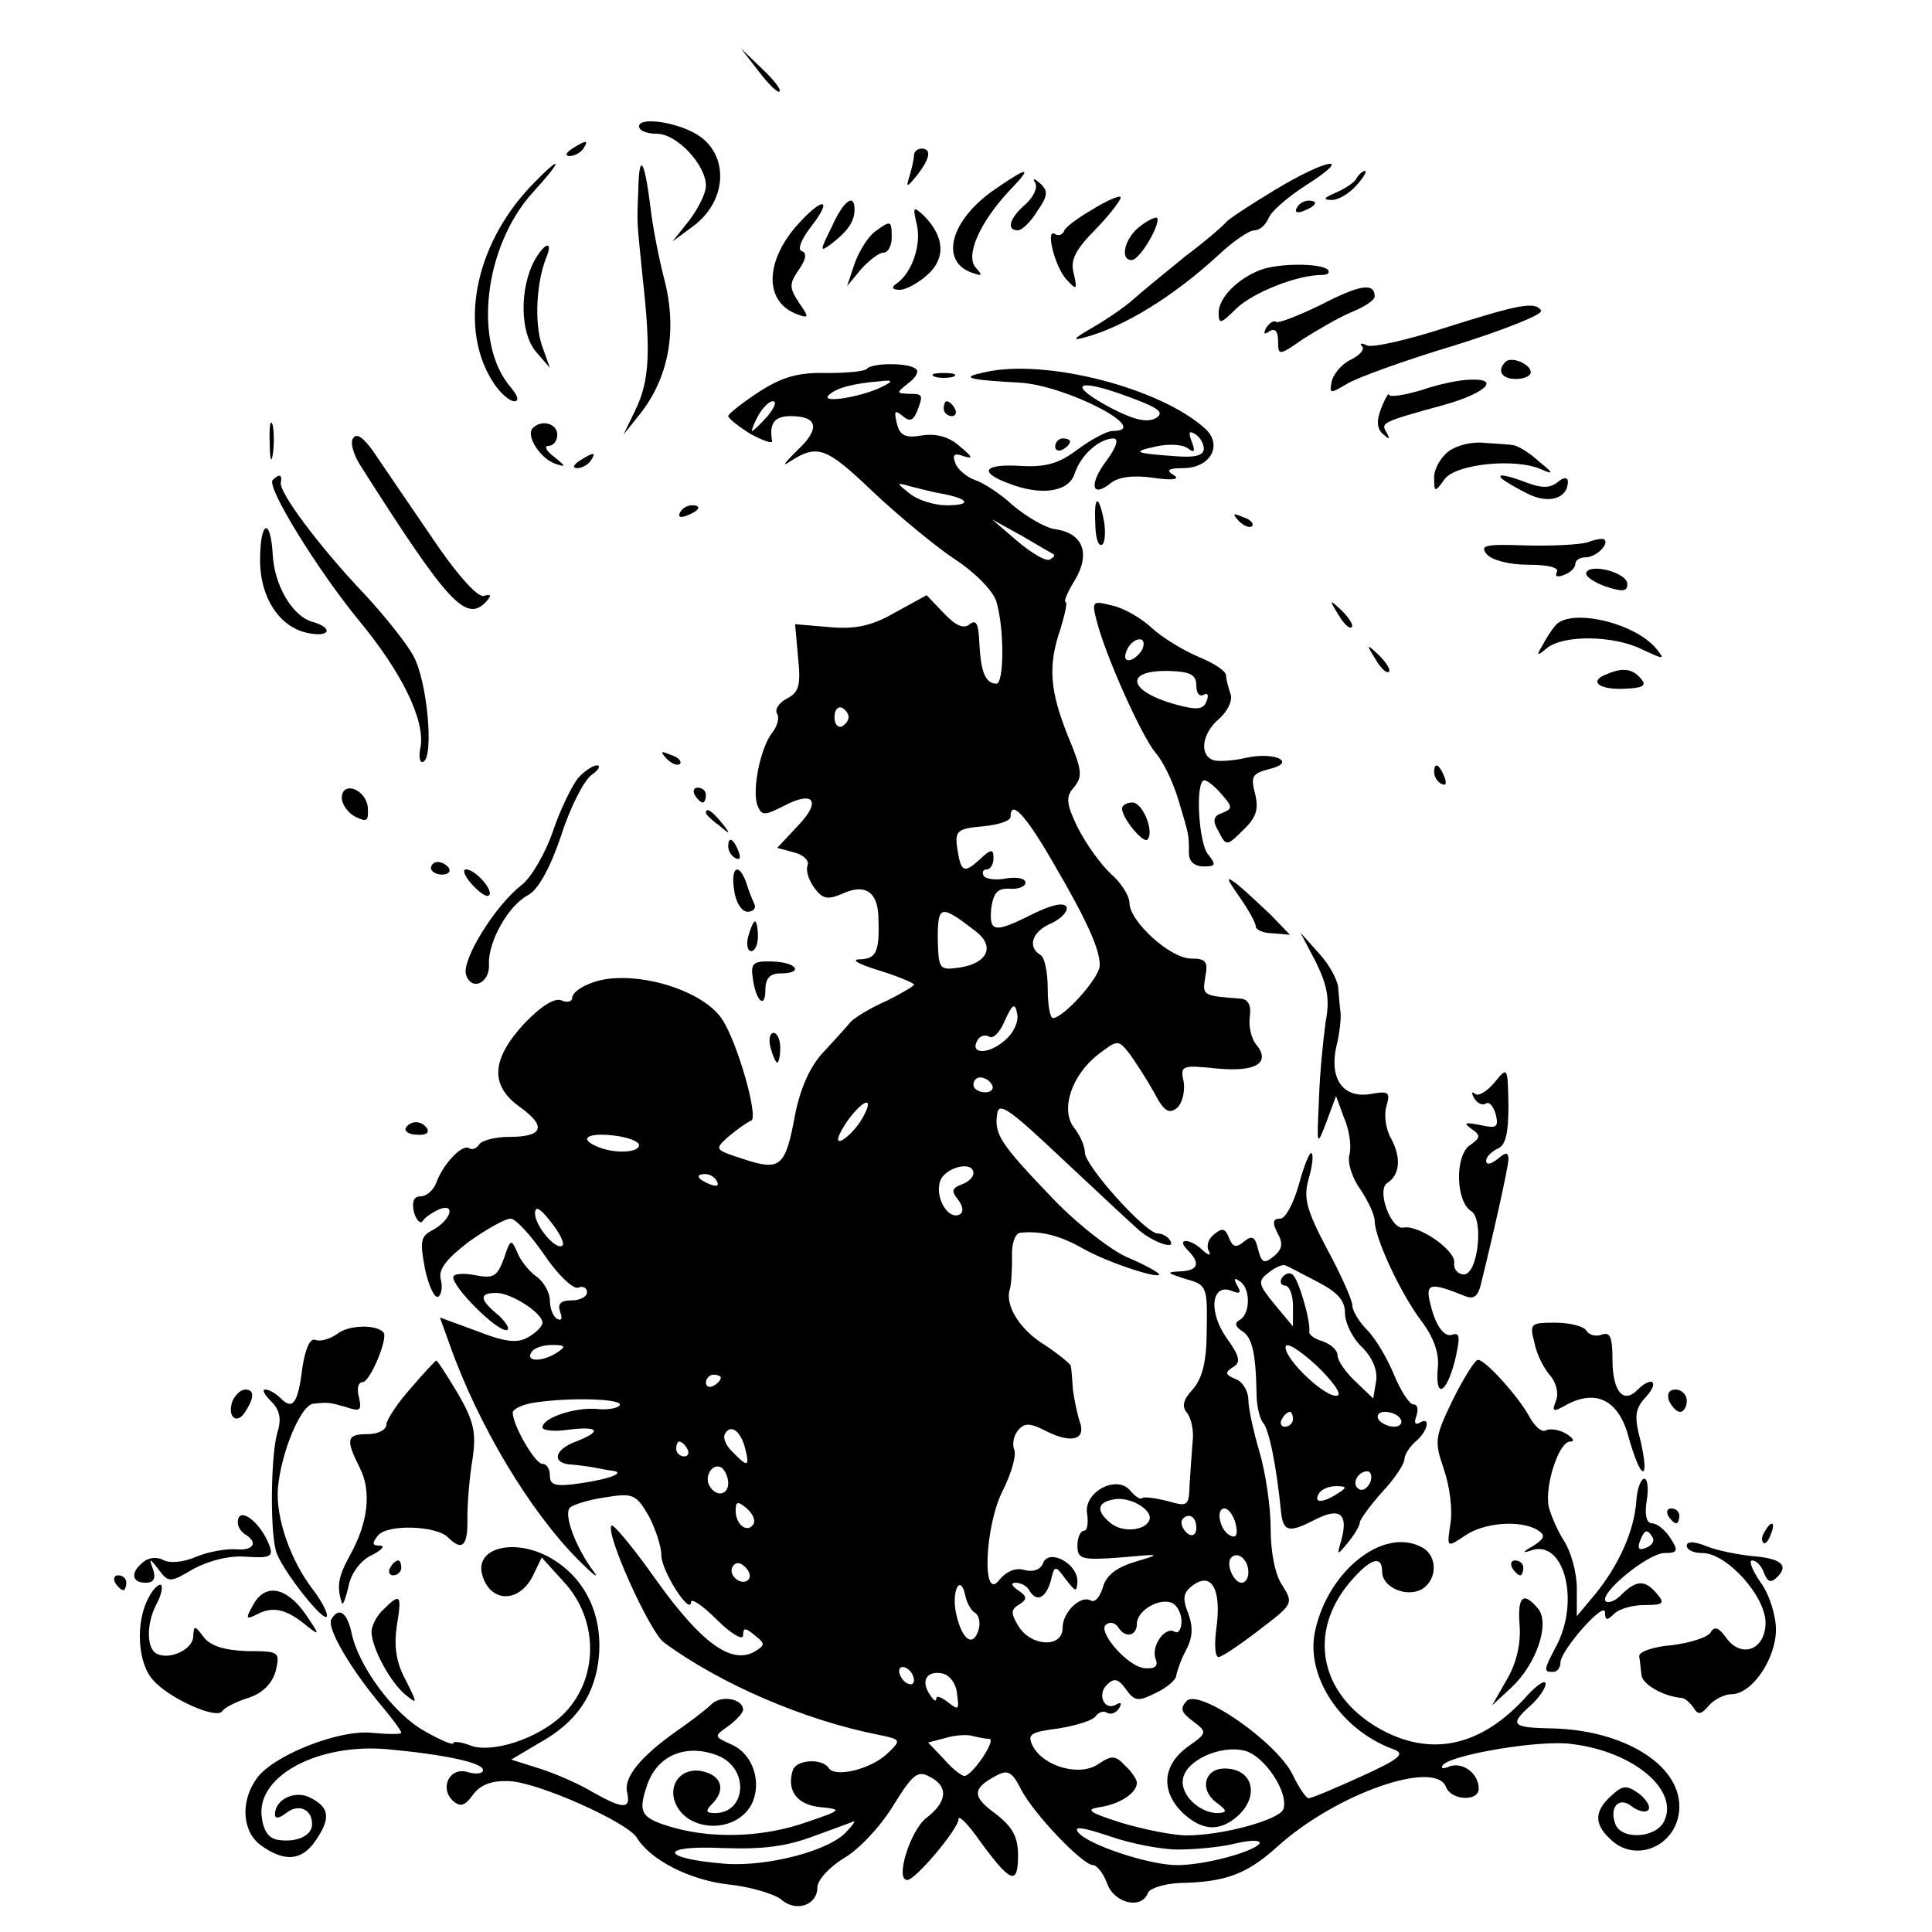 <?xml version="1.0" standalone="no"?>
<!DOCTYPE svg PUBLIC "-//W3C//DTD SVG 20010904//EN"
 "http://www.w3.org/TR/2001/REC-SVG-20010904/DTD/svg10.dtd">
<svg version="1.0" xmlns="http://www.w3.org/2000/svg"
 width="260pt" height="260pt" viewBox="0 0 260 260"
 preserveAspectRatio="xMidYMid meet">
<g transform="translate(0,260) scale(0.1,-0.1)"
fill="#000000" stroke="none">
<path d="M1021 2504 c13 -17 26 -30 28 -27 3 2 -8 16 -24 31 l-28 27 24 -31z"/>
<path d="M860 2430 c0 -6 11 -10 24 -10 27 0 66 -42 66 -70 0 -10 -10 -30 -22
-46 l-23 -29 27 20 c47 34 50 97 6 124 -28 17 -78 24 -78 11z"/>
<path d="M770 2400 c-9 -6 -10 -10 -3 -10 6 0 15 5 18 10 8 12 4 12 -15 0z"/>
<path d="M1230 2391 c0 -5 -3 -18 -6 -28 -5 -16 -4 -16 10 1 18 23 20 36 6 36
-5 0 -10 -4 -10 -9z"/>
<path d="M713 2348 c-75 -80 -96 -191 -49 -263 9 -14 22 -25 28 -25 7 0 5 7
-4 18 -52 59 -37 190 29 263 43 47 40 53 -4 7z"/>
<path d="M859 2344 c-2 -49 -2 -38 6 -119 11 -99 9 -138 -10 -177 l-16 -33 20
25 c41 50 53 115 35 184 -7 27 -16 72 -19 100 -8 63 -15 71 -16 20z"/>
<path d="M1715 2344 c-33 -20 -62 -39 -65 -43 -3 -4 -27 -25 -55 -46 -27 -22
-59 -48 -70 -58 -11 -10 -36 -27 -55 -38 -26 -15 -28 -18 -10 -13 52 14 118
54 180 111 19 18 41 33 48 33 7 0 15 7 19 16 3 9 26 29 51 45 66 42 28 36 -43
-7z"/>
<path d="M1340 2346 c-62 -42 -77 -100 -29 -114 11 -4 11 -2 2 8 -14 16 5 60
45 103 32 33 27 34 -18 3z"/>
<path d="M1825 2359 c-4 -6 -17 -14 -29 -19 -14 -6 -16 -9 -5 -9 9 -1 24 8 34
19 10 11 15 20 12 20 -3 0 -9 -5 -12 -11z"/>
<path d="M1393 2354 c4 -6 -2 -19 -13 -29 -22 -19 -26 -35 -10 -35 5 0 17 11
26 26 14 20 15 27 4 37 -8 7 -11 8 -7 1z"/>
<path d="M1470 2318 c-19 -11 -37 -24 -38 -29 -2 -5 -8 -7 -12 -4 -14 9 0 -46
16 -62 13 -14 14 -13 9 9 -5 18 2 32 31 61 20 21 34 40 32 42 -2 2 -19 -5 -38
-17z"/>
<path d="M1071 2295 c-42 -49 -42 -102 2 -118 16 -6 16 -4 2 16 -13 20 -13 25
0 44 10 14 11 23 4 25 -6 2 -1 15 11 31 33 42 17 43 -19 2z"/>
<path d="M1119 2294 c-16 -32 -16 -34 0 -22 22 17 31 30 31 46 0 23 -15 12
-31 -24z"/>
<path d="M1745 2320 c-3 -6 1 -7 9 -4 18 7 21 14 7 14 -6 0 -13 -4 -16 -10z"/>
<path d="M1234 2297 c6 -27 -7 -65 -28 -79 -7 -5 -5 -8 5 -8 8 0 25 9 38 21
24 22 22 51 -6 79 -14 13 -15 12 -9 -13z"/>
<path d="M1535 2296 c-21 -15 -29 -46 -12 -46 11 0 40 50 34 57 -2 1 -12 -3
-22 -11z"/>
<path d="M1177 2288 c-9 -7 -21 -26 -27 -43 l-10 -30 19 23 c11 12 24 22 30
22 6 0 11 9 11 20 0 24 -1 24 -23 8z"/>
<path d="M719 2249 c-20 -38 -19 -97 2 -122 l19 -22 -11 31 c-10 31 -7 84 6
117 10 24 -2 21 -16 -4z"/>
<path d="M1697 2237 c-32 -12 -57 -38 -57 -58 0 -16 3 -15 24 6 22 21 81 45
115 45 8 0 11 3 8 7 -10 9 -65 9 -90 0z"/>
<path d="M1778 2190 c-31 -15 -59 -26 -61 -23 -3 2 -8 -1 -13 -8 -4 -8 -3 -10
4 -5 8 5 12 0 12 -13 0 -20 1 -20 34 3 19 12 48 29 65 36 17 7 31 16 31 21 0
19 -20 16 -72 -11z"/>
<path d="M1945 2159 c-49 -16 -97 -27 -105 -24 -8 4 -11 3 -7 -1 4 -4 -3 -12
-15 -18 -13 -6 -24 -20 -26 -30 -3 -16 -2 -16 20 -3 12 8 78 32 145 52 67 21
120 42 117 47 -8 13 -31 8 -129 -23z"/>
<path d="M2026 2113 c-12 -12 -5 -23 14 -23 11 0 20 4 20 9 0 11 -26 22 -34
14z"/>
<path d="M1167 2104 c-3 -4 -28 -6 -55 -6 -37 1 -59 -5 -90 -25 -23 -15 -42
-30 -42 -33 0 -3 14 -14 30 -24 17 -9 30 -14 29 -9 -4 23 3 33 25 33 37 0 40
-17 9 -46 -15 -15 -21 -22 -13 -17 40 26 50 23 115 -39 35 -33 86 -75 112 -92
27 -18 50 -42 54 -56 11 -38 10 -110 0 -110 -15 0 -21 16 -23 54 -1 26 -4 33
-13 26 -8 -7 -19 -2 -35 15 l-23 24 -42 -23 c-31 -18 -53 -23 -88 -20 l-47 4
4 -45 c4 -37 1 -47 -15 -55 -11 -6 -17 -15 -13 -21 3 -5 0 -16 -6 -24 -16 -19
-28 -76 -21 -98 6 -15 9 -15 35 -2 41 22 52 7 20 -26 l-28 -30 22 -6 c13 -3
21 -11 19 -17 -3 -7 1 -20 9 -31 11 -15 18 -16 37 -8 30 14 47 4 49 -28 2 -49
-2 -59 -24 -60 -14 0 -4 -6 25 -15 26 -8 47 -17 47 -19 0 -2 -17 -12 -37 -22
-21 -9 -42 -22 -48 -28 -5 -6 -22 -25 -37 -41 -18 -19 -31 -49 -38 -84 -13
-71 -20 -76 -69 -60 -40 13 -40 13 -20 31 12 10 25 19 30 21 10 4 -18 104 -39
136 -28 43 -129 70 -179 48 -13 -5 -23 -13 -23 -19 0 -5 -7 -7 -15 -3 -10 3
-28 -9 -50 -32 -44 -48 -46 -83 -5 -112 36 -26 31 -40 -15 -40 -19 0 -37 -5
-40 -10 -4 -6 -10 -8 -14 -5 -10 5 -35 -22 -44 -47 -4 -10 -13 -18 -21 -18 -9
0 -12 -7 -9 -21 3 -11 9 -17 12 -12 3 5 14 12 23 16 23 8 13 -17 -11 -29 -15
-8 -16 -15 -9 -52 5 -23 13 -40 18 -37 4 3 6 13 3 24 -3 13 8 27 38 50 24 17
49 31 56 31 7 0 27 -22 45 -48 18 -27 39 -47 46 -45 6 3 12 0 12 -6 0 -6 -9
-11 -21 -11 -15 0 -19 -5 -15 -16 3 -8 2 -12 -4 -9 -6 3 -10 15 -10 25 0 10
-8 25 -18 32 -10 7 -22 22 -26 33 -8 18 -9 18 -18 -9 -9 -24 -14 -27 -39 -22
-16 3 -29 2 -29 -3 0 -14 57 -71 71 -71 6 0 2 8 -9 19 -27 22 -28 31 -4 31 20
0 62 -27 62 -40 0 -5 -9 -14 -20 -20 -14 -8 -31 -6 -69 9 l-49 18 13 -36 c38
-108 108 -225 174 -291 19 -19 28 -26 20 -15 -24 32 -41 77 -32 86 4 4 26 11
48 14 37 6 41 4 58 -25 9 -17 17 -41 17 -53 0 -21 39 -82 40 -63 0 6 16 -5 35
-24 19 -19 35 -28 35 -21 0 11 3 11 16 0 14 -11 14 -13 -1 -22 -31 -17 -71 12
-130 94 -31 44 -59 78 -62 76 -9 -10 51 -142 70 -157 76 -56 189 -105 291
-125 29 -6 29 -7 10 -25 -22 -21 -71 -33 -79 -19 -9 13 -43 11 -48 -3 -9 -28
6 -47 37 -50 30 -3 29 -4 -18 -20 -56 -20 -123 -23 -178 -8 -46 13 -50 20 -37
58 14 41 54 56 96 39 42 -18 37 -77 -5 -77 -12 0 -13 3 -4 12 18 18 14 36 -8
43 -27 9 -49 -10 -43 -36 12 -44 81 -49 104 -8 15 29 3 68 -26 81 -24 11 -25
11 -5 25 11 8 20 18 20 22 0 15 -29 20 -42 8 -7 -7 -29 -24 -48 -37 -48 -34
-71 -62 -66 -82 5 -23 -5 -23 -46 0 -18 11 -50 25 -72 32 l-38 12 37 22 c51
28 76 65 81 117 5 58 -20 108 -68 134 -45 24 -95 13 -90 -20 8 -41 49 -45 69
-6 l12 25 29 -32 c49 -52 48 -134 -2 -181 -33 -31 -94 -51 -123 -40 -13 5 -23
6 -23 3 0 -3 -17 4 -38 16 -42 23 -90 88 -99 133 -6 27 -17 35 -27 18 -7 -11
25 -66 67 -116 15 -18 27 -34 27 -37 0 -2 -17 -2 -39 0 -45 5 -135 -31 -156
-62 -22 -31 -19 -72 7 -90 31 -22 54 -20 72 6 21 30 20 45 -5 58 -21 12 -49
-1 -49 -22 0 -6 6 -5 15 2 16 13 35 6 35 -15 0 -15 -20 -25 -46 -21 -13 2 -20
13 -22 33 -5 54 77 97 169 89 76 -7 129 -18 129 -28 0 -5 -9 -6 -20 -3 -24 8
-39 -20 -21 -38 10 -9 16 -8 27 7 10 14 25 20 49 19 38 -1 159 -55 172 -76 18
-30 71 -57 123 -63 30 -3 62 -13 71 -20 20 -18 49 -8 49 16 0 10 16 27 35 39
20 11 50 43 67 71 26 42 33 48 49 39 26 -13 24 -34 -5 -56 -21 -17 -42 -83
-25 -83 11 0 69 69 69 82 0 6 13 -7 29 -30 41 -56 51 -60 51 -19 0 25 -7 38
-30 56 -32 23 -32 34 0 51 16 9 22 6 34 -18 17 -33 83 -102 97 -102 5 0 14
-11 19 -25 10 -27 47 -35 55 -12 3 6 22 12 43 13 61 1 90 12 130 48 79 72 214
119 228 81 7 -18 44 -20 44 -2 0 20 -21 36 -39 30 -9 -4 -13 -3 -9 2 13 14
132 34 173 28 84 -10 146 -63 124 -105 -12 -22 -57 -24 -65 -3 -9 23 5 38 22
24 8 -6 18 -9 22 -5 4 4 -2 14 -12 22 -17 12 -22 12 -38 -3 -22 -20 -23 -37
-2 -57 35 -36 94 -9 94 43 0 57 -76 103 -172 105 -54 1 -57 5 -28 31 11 10 20
23 20 29 0 6 -11 -1 -24 -15 -62 -70 -131 -85 -202 -44 -78 46 -94 128 -38
195 28 33 44 38 44 15 0 -21 32 -35 53 -24 22 13 22 46 0 57 -51 27 -125 -31
-143 -112 -14 -61 34 -134 105 -160 17 -6 9 -13 -44 -37 -35 -16 -66 -29 -70
-29 -3 0 -13 14 -21 31 -21 44 -126 117 -143 100 -9 -10 -8 -15 8 -27 20 -15
20 -16 -7 -35 -34 -25 -36 -60 -6 -89 25 -23 47 -25 70 -7 34 27 26 67 -14 67
-27 0 -34 -28 -12 -45 16 -12 16 -14 3 -15 -25 0 -51 25 -47 46 4 25 50 46 83
38 27 -7 60 -57 52 -79 -6 -14 -81 -35 -130 -35 -18 0 -58 8 -88 17 -44 14
-49 18 -29 21 27 4 50 19 50 33 0 4 -7 15 -16 23 -13 14 -18 14 -36 2 -24 -17
-73 -4 -88 24 -8 16 -4 19 35 24 24 4 47 11 50 17 4 5 10 7 15 4 5 -3 12 0 16
6 4 7 3 9 -4 5 -16 -9 -26 14 -12 27 9 9 15 8 25 -6 12 -17 17 -17 41 -5 15 7
27 18 27 23 1 6 6 21 13 34 9 17 10 31 3 50 -8 20 -7 28 7 38 25 18 38 -7 31
-58 -3 -22 -2 -39 3 -39 4 0 28 16 54 36 46 35 47 36 32 60 -10 14 -16 45 -16
77 0 30 -7 76 -15 103 -8 27 -15 59 -15 70 0 12 -8 25 -17 28 -14 6 -15 9 -4
16 11 6 10 14 -8 39 -25 35 -21 74 6 64 12 -5 14 -3 8 7 -5 9 -4 11 3 6 15 -9
15 -43 1 -52 -8 -4 -7 -9 2 -15 14 -8 19 -29 20 -84 0 -16 4 -34 9 -40 8 -9
18 -59 24 -120 3 -27 11 -28 46 -10 33 17 45 8 35 -28 -6 -21 -6 -21 9 -3 9
11 16 23 16 27 0 4 14 23 30 41 17 18 30 38 30 44 0 6 7 17 15 24 17 14 21 35
5 25 -6 -3 -7 1 -4 9 3 9 2 16 -4 16 -5 0 -17 18 -26 40 -9 22 -25 49 -36 60
-11 11 -20 26 -20 33 0 7 -15 41 -34 76 -28 53 -32 69 -25 94 5 17 7 33 4 35
-2 3 -10 -16 -17 -42 -7 -25 -18 -46 -25 -46 -10 0 -11 -5 -4 -19 8 -14 7 -22
-5 -32 -13 -10 -16 -9 -21 10 -4 17 -8 19 -19 10 -11 -9 -15 -7 -20 5 -5 13
-9 14 -20 5 -8 -6 -11 -16 -7 -23 3 -6 0 -6 -8 1 -17 17 -37 17 -21 1 18 -18
15 -28 -10 -29 -19 -1 -18 -2 7 -10 29 -8 30 -10 29 -68 0 -44 -6 -66 -19 -81
-13 -14 -15 -23 -7 -32 5 -7 9 -24 7 -38 -1 -14 -3 -39 -4 -57 -1 -30 -2 -31
-30 -23 -16 4 -31 6 -34 4 -2 -3 -9 2 -16 10 -18 22 -63 -2 -58 -31 2 -13 0
-23 -4 -23 -5 0 -9 -9 -9 -20 0 -18 5 -20 58 -16 55 5 56 5 19 -6 -26 -8 -39
-19 -43 -35 -4 -12 -10 -20 -16 -17 -13 8 -38 -15 -38 -37 0 -27 -42 -25 -59
2 -11 18 -11 23 1 30 11 7 10 11 -2 19 -9 6 -10 10 -3 10 6 0 15 -4 18 -10 10
-17 22 -11 29 12 5 22 6 22 20 3 14 -18 15 -18 16 -3 0 24 -38 44 -46 25 -3
-9 -13 -13 -25 -10 -12 4 -25 -2 -34 -13 -24 -32 -20 73 5 121 11 22 18 46 15
54 -3 7 -1 19 5 26 9 11 17 10 40 -2 33 -16 52 -10 43 14 -3 9 -7 28 -9 42 -1
14 -2 29 -3 33 -1 3 -17 16 -35 28 -33 20 -54 53 -47 75 2 6 3 25 3 43 -1 18
4 32 11 33 28 3 54 -4 84 -21 31 -18 103 -42 103 -35 0 2 -19 13 -43 23 -23
10 -70 47 -102 81 -70 73 -77 85 -73 112 2 17 17 6 88 -61 47 -44 92 -86 100
-93 19 -18 53 -30 45 -17 -3 6 -11 10 -17 10 -16 0 -98 91 -98 109 0 9 -7 24
-15 34 -18 24 -3 70 33 98 26 20 27 20 42 1 8 -11 23 -34 33 -52 13 -25 20
-30 31 -21 7 6 11 22 9 35 -5 22 -3 23 45 18 53 -5 73 8 52 33 -6 8 -10 24 -8
37 2 15 -2 23 -12 24 -52 4 -52 4 -48 29 4 21 1 25 -19 25 -28 0 -83 50 -83
75 0 9 -11 27 -25 39 -14 13 -34 41 -45 63 -15 31 -16 41 -5 53 12 15 12 22
-8 70 -24 60 -27 94 -10 143 6 20 10 37 7 37 -3 0 3 14 13 30 21 36 10 63 -28
68 -13 2 -38 17 -56 32 -17 16 -41 31 -51 34 -11 4 -23 14 -26 22 -5 12 -2 15
11 10 13 -4 12 -1 -5 13 -14 13 -32 18 -51 15 -23 -4 -30 0 -34 16 -4 17 -3
19 8 10 9 -8 14 -6 19 6 9 23 8 24 -11 24 -17 1 -17 1 -1 14 10 7 15 16 11 19
-8 9 -58 9 -66 1z m23 -23 c-25 -14 -86 -25 -75 -13 10 10 33 16 70 19 16 2
17 0 5 -6z m-157 -41 c-10 -11 -19 -20 -21 -20 -1 0 2 9 8 20 6 11 15 20 20
20 6 0 2 -9 -7 -20z m238 -105 c34 -7 36 -15 3 -15 -17 0 -39 7 -50 16 -19 15
-18 15 3 9 12 -3 31 -8 44 -10z m147 -81 c2 -1 0 -4 -5 -7 -5 -3 -24 8 -43 24
l-35 30 40 -22 c22 -13 41 -24 43 -25z m-276 -219 c0 -5 -5 -11 -10 -13 -5 -1
-9 4 -9 13 0 9 4 14 9 13 5 -2 10 -8 10 -13z m273 -192 c48 -82 65 -120 65
-142 0 -17 -49 -71 -63 -71 -4 0 -7 18 -7 39 0 22 -4 43 -10 46 -18 11 -11 32
16 43 14 7 22 17 19 22 -4 6 -21 2 -45 -10 -52 -26 -59 -25 -56 8 3 20 8 27
25 26 11 -1 21 3 21 8 0 6 -11 8 -25 6 -14 -3 -28 -1 -31 3 -3 5 -1 9 4 9 5 0
9 7 9 15 0 13 -3 13 -19 -2 -21 -19 -25 -17 -30 17 -3 22 1 25 35 28 20 2 37
7 37 13 0 23 19 4 55 -58z m-101 -97 c25 -20 15 -42 -22 -48 -28 -4 -29 -3
-30 39 0 46 4 46 52 9z m36 -148 c-22 -18 -46 -16 -34 3 3 5 10 7 15 4 5 -4
15 6 21 21 11 24 14 25 17 9 2 -11 -6 -27 -19 -37z m-15 -58 c3 -5 -1 -10 -9
-10 -9 0 -16 5 -16 10 0 6 4 10 9 10 6 0 13 -4 16 -10z m-177 -49 c-7 -11 -19
-23 -26 -26 -8 -3 -4 8 8 26 24 33 39 34 18 0z m-298 -32 c0 -10 -31 -12 -54
-3 -28 11 -17 20 19 16 19 -2 35 -8 35 -13z m450 -38 c0 -5 -7 -12 -16 -15
-13 -5 -14 -9 -5 -20 7 -9 8 -17 3 -20 -15 -9 -34 21 -27 44 6 19 45 29 45 11z
m-345 -11 c3 -6 -1 -7 -9 -4 -18 7 -21 14 -7 14 6 0 13 -4 16 -10z m-208 -86
c-8 -8 -37 26 -37 43 0 11 7 7 21 -11 12 -15 19 -29 16 -32z m1016 -49 c27
-14 37 -25 37 -42 0 -13 10 -34 23 -46 14 -14 21 -31 19 -45 l-4 -24 -24 23
c-13 12 -24 28 -24 35 0 7 -9 15 -20 19 -11 3 -19 9 -18 13 2 14 -15 73 -23
77 -4 3 -10 1 -14 -5 -3 -5 -1 -10 4 -10 6 0 11 -12 11 -27 l0 -28 -25 30
c-22 27 -23 31 -7 43 9 7 19 11 22 9 3 -1 22 -11 43 -22z m27 -153 c-14 -5
-70 47 -70 65 0 8 18 -3 41 -24 22 -21 35 -39 29 -41z m-1050 58 c-20 -13 -43
-13 -35 0 3 6 16 10 28 10 18 0 19 -2 7 -10z m220 -34 c0 -3 -4 -8 -10 -11 -5
-3 -10 -1 -10 4 0 6 5 11 10 11 6 0 10 -2 10 -4z m-136 -37 c-2 -4 -17 -7 -32
-5 -29 2 -72 -12 -72 -25 0 -4 16 -6 35 -3 41 5 46 -2 10 -16 -30 -11 -33 -30
-5 -31 11 -1 25 -3 30 -4 6 -1 15 -3 22 -4 22 -2 1 -11 -40 -17 -34 -5 -42 -3
-42 10 0 9 -4 16 -10 16 -10 0 -40 52 -40 69 0 5 15 12 33 14 51 7 116 4 111
-4z m906 -19 c0 -5 -5 -10 -11 -10 -5 0 -7 5 -4 10 3 6 8 10 11 10 2 0 4 -4 4
-10z m145 0 c3 -5 -1 -10 -9 -10 -8 0 -18 5 -21 10 -3 6 1 10 9 10 8 0 18 -4
21 -10z m-882 -40 c6 -24 3 -25 -17 -4 -9 8 -14 20 -10 25 8 13 21 3 27 -21z
m-78 0 c3 -5 1 -10 -4 -10 -6 0 -11 5 -11 10 0 6 2 10 4 10 3 0 8 -4 11 -10z
m55 -46 c0 -16 -16 -19 -25 -4 -8 13 4 32 16 25 5 -4 9 -13 9 -21z m864 1 c-4
-8 -10 -12 -15 -9 -11 6 -2 24 11 24 5 0 7 -7 4 -15z m-44 -15 c-20 -13 -33
-13 -25 0 3 6 14 10 23 10 15 0 15 -2 2 -10z m-253 -35 c-5 -15 -36 -18 -52
-5 -20 16 -19 28 3 32 21 5 53 -13 49 -27z m-533 -6 c-8 -13 -24 -1 -24 18 0
13 3 13 15 3 8 -7 12 -16 9 -21z m649 0 c3 -13 1 -19 -6 -16 -15 5 -22 37 -9
37 5 0 12 -9 15 -21z m-53 -5 c0 -8 -4 -12 -10 -9 -5 3 -10 10 -10 16 0 5 5 9
10 9 6 0 10 -7 10 -16z m70 -60 c0 -8 -4 -14 -9 -14 -11 0 -22 26 -14 34 9 9
23 -3 23 -20z m-673 -10 c-9 -9 -28 6 -21 18 4 6 10 6 17 -1 6 -6 8 -13 4 -17z
m306 -45 c5 -4 7 -15 3 -25 -8 -22 -23 -8 -30 28 -5 29 7 50 13 21 2 -10 8
-21 14 -24z m277 -11 c0 -10 -4 -17 -9 -14 -13 8 -32 -19 -26 -36 4 -10 0 -14
-14 -13 -23 1 -66 51 -52 59 5 4 12 2 16 -4 9 -15 25 -12 25 5 0 17 29 35 47
28 7 -3 13 -14 13 -25z m-360 -79 c0 -6 -4 -7 -10 -4 -5 3 -10 11 -10 16 0 6
5 7 10 4 6 -3 10 -11 10 -16z m58 -19 c3 -21 2 -22 -12 -11 -9 7 -16 10 -16 5
0 -5 -4 -2 -9 6 -12 18 -4 32 17 28 10 -2 19 -14 20 -28z m43 -60 c11 0 -22
-49 -33 -50 -4 0 -17 10 -28 23 l-21 22 23 6 c13 4 29 5 36 3 8 -2 18 -4 23
-4z m-191 -124 c-21 -26 -108 -49 -166 -44 -86 7 -88 25 -2 21 54 -2 86 2 123
16 28 10 52 19 54 20 2 0 -2 -6 -9 -13z m445 -25 c22 0 57 3 77 8 21 5 35 5
33 0 -8 -11 -73 -29 -111 -29 -37 0 -119 27 -133 44 -7 9 6 7 42 -5 28 -10 70
-18 92 -18z"/>
<path d="M1325 2099 c-33 -7 -25 -10 48 -14 63 -4 180 -65 124 -65 -7 0 -28
-11 -47 -25 -25 -19 -43 -24 -77 -22 -48 3 -57 -8 -17 -23 45 -18 82 -12 90
12 8 25 32 47 52 48 8 0 5 -11 -9 -30 -24 -32 -20 -51 6 -30 10 8 30 11 57 7
27 -4 37 -2 27 4 -10 6 -7 9 13 9 37 0 54 31 30 53 -60 55 -216 95 -297 76z
m230 -62 c-12 -6 -29 -2 -60 14 -60 32 -47 41 21 16 44 -16 52 -22 39 -30z
m65 -41 c0 -9 -12 -12 -37 -10 -57 4 -60 6 -28 13 17 4 36 3 43 -2 9 -7 11 -5
6 8 -5 13 -4 16 4 11 7 -4 12 -13 12 -20z"/>
<path d="M1258 2093 c6 -2 18 -2 25 0 6 3 1 5 -13 5 -14 0 -19 -2 -12 -5z"/>
<path d="M1913 2075 c-24 -7 -43 -10 -44 -6 0 3 -5 -5 -10 -18 -7 -17 -6 -28
2 -35 9 -8 10 -8 5 2 -8 13 -7 14 77 37 57 16 77 36 35 34 -13 0 -42 -6 -65
-14z"/>
<path d="M1270 2050 c0 -5 5 -10 11 -10 5 0 7 5 4 10 -3 6 -8 10 -11 10 -2 0
-4 -4 -4 -10z"/>
<path d="M363 2005 c0 -22 2 -30 4 -17 2 12 2 30 0 40 -3 9 -5 -1 -4 -23z"/>
<path d="M717 2024 c-10 -10 10 -41 30 -48 15 -5 15 -4 -1 9 -11 8 -14 15 -8
15 7 0 12 7 12 15 0 15 -21 21 -33 9z"/>
<path d="M475 2010 c-4 -6 1 -23 11 -38 117 -184 141 -210 168 -182 8 9 7 11
-3 8 -9 -2 -38 31 -72 82 -32 47 -67 98 -77 113 -13 18 -22 25 -27 17z"/>
<path d="M1420 1999 c0 -5 5 -7 10 -4 6 3 10 8 10 11 0 2 -4 4 -10 4 -5 0 -10
-5 -10 -11z"/>
<path d="M1950 1993 c-11 -8 -20 -24 -20 -35 0 -21 1 -21 14 -3 15 21 97 29
131 13 16 -7 16 -5 -4 11 -13 12 -28 21 -35 22 -6 1 -23 2 -38 3 -16 2 -37 -3
-48 -11z"/>
<path d="M780 1980 c-9 -6 -10 -10 -3 -10 6 0 15 5 18 10 8 12 4 12 -15 0z"/>
<path d="M367 1954 c-9 -9 61 -122 116 -189 58 -70 89 -134 83 -170 -3 -14 -1
-23 4 -20 14 8 5 107 -13 141 -8 16 -39 55 -67 85 -60 63 -116 138 -112 150 2
10 -2 12 -11 3z"/>
<path d="M2021 1956 c3 -3 18 -12 34 -20 29 -15 55 -7 55 16 0 6 -6 6 -14 -1
-10 -8 -21 -8 -40 -1 -29 11 -42 13 -35 6z"/>
<path d="M1474 1896 c0 -19 4 -32 9 -29 4 2 5 16 3 30 -7 38 -14 38 -12 -1z"/>
<path d="M915 1910 c-3 -6 1 -7 9 -4 18 7 21 14 7 14 -6 0 -13 -4 -16 -10z"/>
<path d="M1667 1899 c7 -7 15 -10 18 -7 3 3 -2 9 -12 12 -14 6 -15 5 -6 -5z"/>
<path d="M350 1846 c0 -51 27 -91 65 -98 29 -6 34 7 6 15 -27 7 -52 49 -54 91
-3 51 -17 45 -17 -8z"/>
<path d="M2136 1870 c-11 -3 -48 -5 -83 -4 -55 2 -62 0 -52 -12 7 -8 30 -14
56 -14 27 0 42 -4 38 -10 -3 -6 1 -7 9 -4 9 3 16 10 16 15 0 5 6 9 14 9 14 0
32 18 25 24 -2 2 -13 0 -23 -4z"/>
<path d="M2135 1830 c-3 -5 9 -13 25 -19 24 -8 30 -7 30 3 0 15 -48 28 -55 16z"/>
<path d="M1476 1764 c12 -47 60 -154 79 -177 10 -11 24 -40 31 -64 14 -47 14
-45 14 -71 0 -11 7 -18 20 -18 16 0 17 2 6 16 -13 14 -18 100 -5 100 3 0 14
-8 23 -19 15 -17 15 -19 1 -25 -12 -4 -14 -10 -5 -25 10 -20 11 -20 33 2 18
17 21 28 16 49 -6 23 -4 27 19 33 38 9 8 24 -32 15 -17 -4 -37 -5 -43 -3 -20
7 -15 37 8 56 12 11 18 25 15 33 -3 9 -6 20 -6 25 0 6 -17 17 -37 25 -21 9
-49 26 -63 39 -14 13 -38 27 -53 30 -27 7 -28 6 -21 -21z m62 -36 c-2 -6 -10
-14 -16 -16 -7 -2 -10 2 -6 12 7 18 28 22 22 4z m72 -51 c0 -10 4 -15 10 -12
5 3 7 0 4 -8 -4 -12 -13 -13 -42 -5 -65 18 -70 47 -7 45 27 -1 35 -5 35 -20z"/>
<path d="M1801 1773 c7 -12 15 -20 18 -17 3 2 -3 12 -13 22 -17 16 -18 16 -5
-5z"/>
<path d="M2093 1758 c-6 -7 -14 -20 -18 -28 -8 -13 -6 -13 7 -2 23 18 90 17
128 -2 30 -14 31 -14 19 1 -30 36 -117 55 -136 31z"/>
<path d="M1851 1713 c7 -12 15 -20 18 -17 3 2 -3 12 -13 22 -17 16 -18 16 -5
-5z"/>
<path d="M2163 1693 c-25 -9 -13 -21 21 -20 27 1 33 4 24 14 -11 13 -24 15
-45 6z"/>
<path d="M897 1579 c7 -7 15 -10 18 -7 3 3 -2 9 -12 12 -14 6 -15 5 -6 -5z"/>
<path d="M778 1553 c-8 -10 -24 -42 -34 -72 -10 -29 -29 -62 -42 -72 -35 -27
-80 -99 -75 -120 7 -24 33 -12 31 14 -1 30 26 78 52 92 14 7 30 36 45 80 12
38 31 75 41 82 10 7 13 13 7 13 -5 0 -17 -8 -25 -17z"/>
<path d="M1930 1561 c0 -6 4 -13 10 -16 6 -3 7 1 4 9 -7 18 -14 21 -14 7z"/>
<path d="M460 1526 c0 -8 8 -20 18 -25 16 -8 18 -6 17 12 -2 25 -35 37 -35 13z"/>
<path d="M935 1530 c3 -5 8 -10 11 -10 2 0 4 5 4 10 0 6 -5 10 -11 10 -5 0 -7
-4 -4 -10z"/>
<path d="M1510 1512 c0 -13 28 -47 34 -42 10 10 -6 50 -20 50 -8 0 -14 -4 -14
-8z"/>
<path d="M950 1506 c0 -2 8 -10 18 -17 15 -13 16 -12 3 4 -13 16 -21 21 -21
13z"/>
<path d="M980 1461 c0 -6 4 -13 10 -16 6 -3 7 1 4 9 -7 18 -14 21 -14 7z"/>
<path d="M580 1432 c0 -5 7 -9 15 -9 8 0 12 4 9 9 -3 4 -9 8 -15 8 -5 0 -9 -4
-9 -8z"/>
<path d="M635 1410 c10 -11 20 -18 23 -15 7 6 -18 35 -31 35 -5 0 -2 -9 8 -20z"/>
<path d="M988 1402 c2 -16 10 -29 18 -29 8 0 12 5 9 11 -3 6 -8 19 -11 29 -10
27 -21 20 -16 -11z"/>
<path d="M1668 1393 c12 -17 22 -35 22 -40 0 -4 10 -9 23 -9 l23 -2 -26 27
c-15 14 -35 33 -45 41 -16 12 -15 9 3 -17z"/>
<path d="M1007 1340 c-3 -11 -1 -20 4 -20 5 0 9 9 9 20 0 11 -2 20 -4 20 -2 0
-6 -9 -9 -20z"/>
<path d="M1771 1305 c15 -31 19 -49 13 -80 -3 -22 -8 -69 -9 -105 -3 -63 -3
-64 10 -30 l13 35 11 -30 c7 -16 10 -38 7 -49 -3 -11 4 -32 15 -47 10 -15 19
-34 19 -42 0 -23 35 -98 63 -135 16 -21 24 -43 22 -62 -4 -43 11 -37 23 9 7
31 7 38 -3 35 -12 -5 -25 14 -32 50 -3 19 6 19 48 2 12 -5 18 -1 22 16 20 81
36 155 37 167 0 11 -3 11 -15 1 -9 -7 -15 -8 -15 -2 0 5 7 12 15 16 11 4 15
20 15 58 -1 53 -1 53 -19 31 -10 -12 -22 -19 -26 -15 -5 4 -5 1 -1 -6 4 -7 11
-10 16 -7 4 3 10 -4 13 -15 4 -17 1 -19 -21 -14 -21 4 -23 3 -12 -5 13 -9 13
-12 -3 -23 -19 -15 -18 -75 3 -88 17 -11 9 -85 -10 -85 -8 0 -14 7 -13 15 3
17 -48 52 -68 48 -17 -4 -37 51 -22 60 17 11 19 34 5 60 -7 12 -10 32 -6 44 5
18 3 20 -20 16 -37 -7 -57 18 -48 62 5 19 7 41 6 48 -1 6 -2 21 -3 31 0 11
-12 33 -26 48 l-25 28 21 -40z"/>
<path d="M1013 1284 c4 -31 17 -43 17 -16 0 15 6 22 20 22 32 0 23 15 -10 16
-26 1 -30 -2 -27 -22z"/>
<path d="M1037 1190 c3 -11 7 -20 9 -20 2 0 4 9 4 20 0 11 -4 20 -9 20 -5 0
-7 -9 -4 -20z"/>
<path d="M546 1082 c-2 -4 4 -9 15 -9 11 -1 17 2 14 8 -7 11 -22 12 -29 1z"/>
<path d="M454 805 c-10 -7 -23 -11 -30 -8 -7 2 -13 -12 -17 -37 -6 -49 -13
-58 -29 -42 -7 7 -16 12 -21 12 -5 0 -1 -7 8 -16 12 -12 14 -24 8 -43 -8 -28
-10 -124 -2 -157 5 -23 69 -104 69 -88 0 6 -9 22 -19 35 -30 39 -50 96 -47
136 4 48 31 113 48 114 20 2 21 2 45 -5 18 -6 20 -4 16 14 -3 11 -1 20 5 20
10 0 35 60 28 67 -10 11 -47 10 -62 -2z"/>
<path d="M2065 793 c3 -16 13 -35 21 -44 8 -9 12 -24 8 -34 -6 -15 -4 -16 15
-5 40 21 70 5 83 -45 7 -25 15 -45 19 -45 4 0 2 18 -3 40 -9 34 -8 44 7 60 19
21 8 29 -12 9 -19 -19 -33 0 -33 41 0 30 -3 38 -14 34 -8 -3 -17 -1 -21 5 -3
6 -22 11 -42 11 -33 0 -35 -1 -28 -27z"/>
<path d="M553 732 c-18 -20 -33 -43 -33 -49 0 -7 -11 -13 -25 -13 -29 0 -30
-7 -11 -45 16 -31 12 -73 -13 -118 -16 -29 -18 -42 -11 -64 1 -5 5 5 9 22 3
17 16 35 31 42 14 7 19 13 11 13 -10 0 -11 3 -2 14 13 15 78 13 94 -3 19 -19
27 -12 26 27 0 20 3 56 7 79 5 35 2 50 -20 88 -15 25 -28 45 -29 44 -1 0 -17
-17 -34 -37z"/>
<path d="M1955 716 c-24 -50 -25 -55 -12 -93 8 -23 12 -55 9 -73 -5 -33 -5
-33 19 -17 25 18 75 22 98 8 11 -7 10 -11 -5 -21 -16 -9 -16 -11 -2 -6 43 13
64 -68 33 -128 -18 -34 -18 -36 -5 -36 6 0 10 6 10 13 1 17 60 84 60 67 0 -11
3 -11 12 -2 7 7 25 12 41 12 25 0 28 2 17 15 -16 19 -27 19 -47 0 -8 -9 -18
-13 -22 -10 -10 10 57 65 79 65 18 0 19 3 8 20 -7 11 -18 20 -25 20 -7 0 -10
11 -7 30 3 17 1 30 -3 30 -5 0 -10 -14 -11 -31 -3 -40 -24 -86 -55 -124 l-25
-30 0 38 c0 21 -8 49 -17 63 -9 14 -18 35 -21 47 -5 29 14 87 29 87 7 0 4 5
-6 11 -9 5 -21 7 -27 4 -5 -3 -14 5 -21 17 -14 27 -60 78 -70 78 -4 0 -19 -24
-34 -54z m269 -185 c3 -5 -1 -11 -9 -14 -9 -4 -12 -1 -8 9 6 16 10 17 17 5z"/>
<path d="M313 715 c-8 -22 6 -33 17 -15 13 20 12 30 0 30 -6 0 -13 -7 -17 -15z"/>
<path d="M2246 715 c4 -8 10 -15 15 -15 5 0 9 7 9 15 0 8 -7 15 -15 15 -9 0
-12 -6 -9 -15z"/>
<path d="M2245 560 c3 -5 8 -10 11 -10 2 0 4 5 4 10 0 6 -5 10 -11 10 -5 0 -7
-4 -4 -10z"/>
<path d="M320 551 c0 -6 5 -13 10 -16 18 -11 11 -22 -12 -20 -13 1 -37 -3 -54
-10 -18 -8 -37 -9 -45 -4 -8 4 -19 3 -26 -3 -18 -14 -16 -28 3 -28 11 0 14 6
10 18 -6 16 -5 16 8 -1 13 -17 15 -17 47 2 21 11 48 18 71 16 30 -2 36 0 31
14 -12 33 -43 56 -43 32z"/>
<path d="M2375 539 c-4 -6 -5 -12 -2 -15 2 -3 7 2 10 11 7 17 1 20 -8 4z"/>
<path d="M2270 520 c0 -6 9 -10 21 -10 33 0 86 -59 85 -95 -1 -36 -33 -47 -53
-19 -10 14 -16 16 -21 7 -5 -7 -28 -14 -52 -17 -25 -2 -45 -9 -44 -15 1 -6 2
-17 3 -25 1 -13 30 -29 54 -31 4 0 11 -6 16 -13 6 -10 10 -10 21 3 7 8 21 15
30 15 28 0 60 48 60 87 0 19 -9 48 -21 64 -11 16 -16 29 -11 29 6 0 13 -8 16
-17 5 -12 9 -14 18 -5 16 16 4 25 -35 28 -18 2 -45 7 -60 13 -17 7 -27 7 -27
1z"/>
<path d="M525 490 c-3 -5 -1 -10 4 -10 6 0 11 5 11 10 0 6 -2 10 -4 10 -3 0
-8 -4 -11 -10z"/>
<path d="M2035 490 c3 -5 8 -10 11 -10 2 0 4 5 4 10 0 6 -5 10 -11 10 -5 0 -7
-4 -4 -10z"/>
<path d="M155 470 c3 -5 8 -10 11 -10 2 0 4 5 4 10 0 6 -5 10 -11 10 -5 0 -7
-4 -4 -10z"/>
<path d="M200 450 c-18 -33 -15 -88 6 -111 22 -25 85 -53 93 -42 3 5 19 13 35
18 19 6 32 19 37 36 6 26 5 27 -38 27 -31 1 -50 7 -59 19 -12 16 -13 16 -14 1
0 -18 -33 -33 -50 -23 -13 8 -13 41 1 67 6 11 8 22 6 25 -3 2 -11 -5 -17 -17z"/>
<path d="M340 439 c-10 -18 -9 -19 7 -11 21 11 40 6 67 -17 17 -13 16 -11 -3
17 -26 37 -55 42 -71 11z"/>
<path d="M516 434 c-9 -8 -16 -22 -16 -30 0 -21 25 -68 46 -85 16 -13 16 -12
0 20 -13 24 -16 45 -12 73 7 42 5 45 -18 22z"/>
<path d="M2045 413 c2 -24 -4 -51 -17 -73 l-20 -35 26 24 c34 32 52 86 36 106
-20 24 -28 17 -25 -22z"/>
</g>
</svg>
